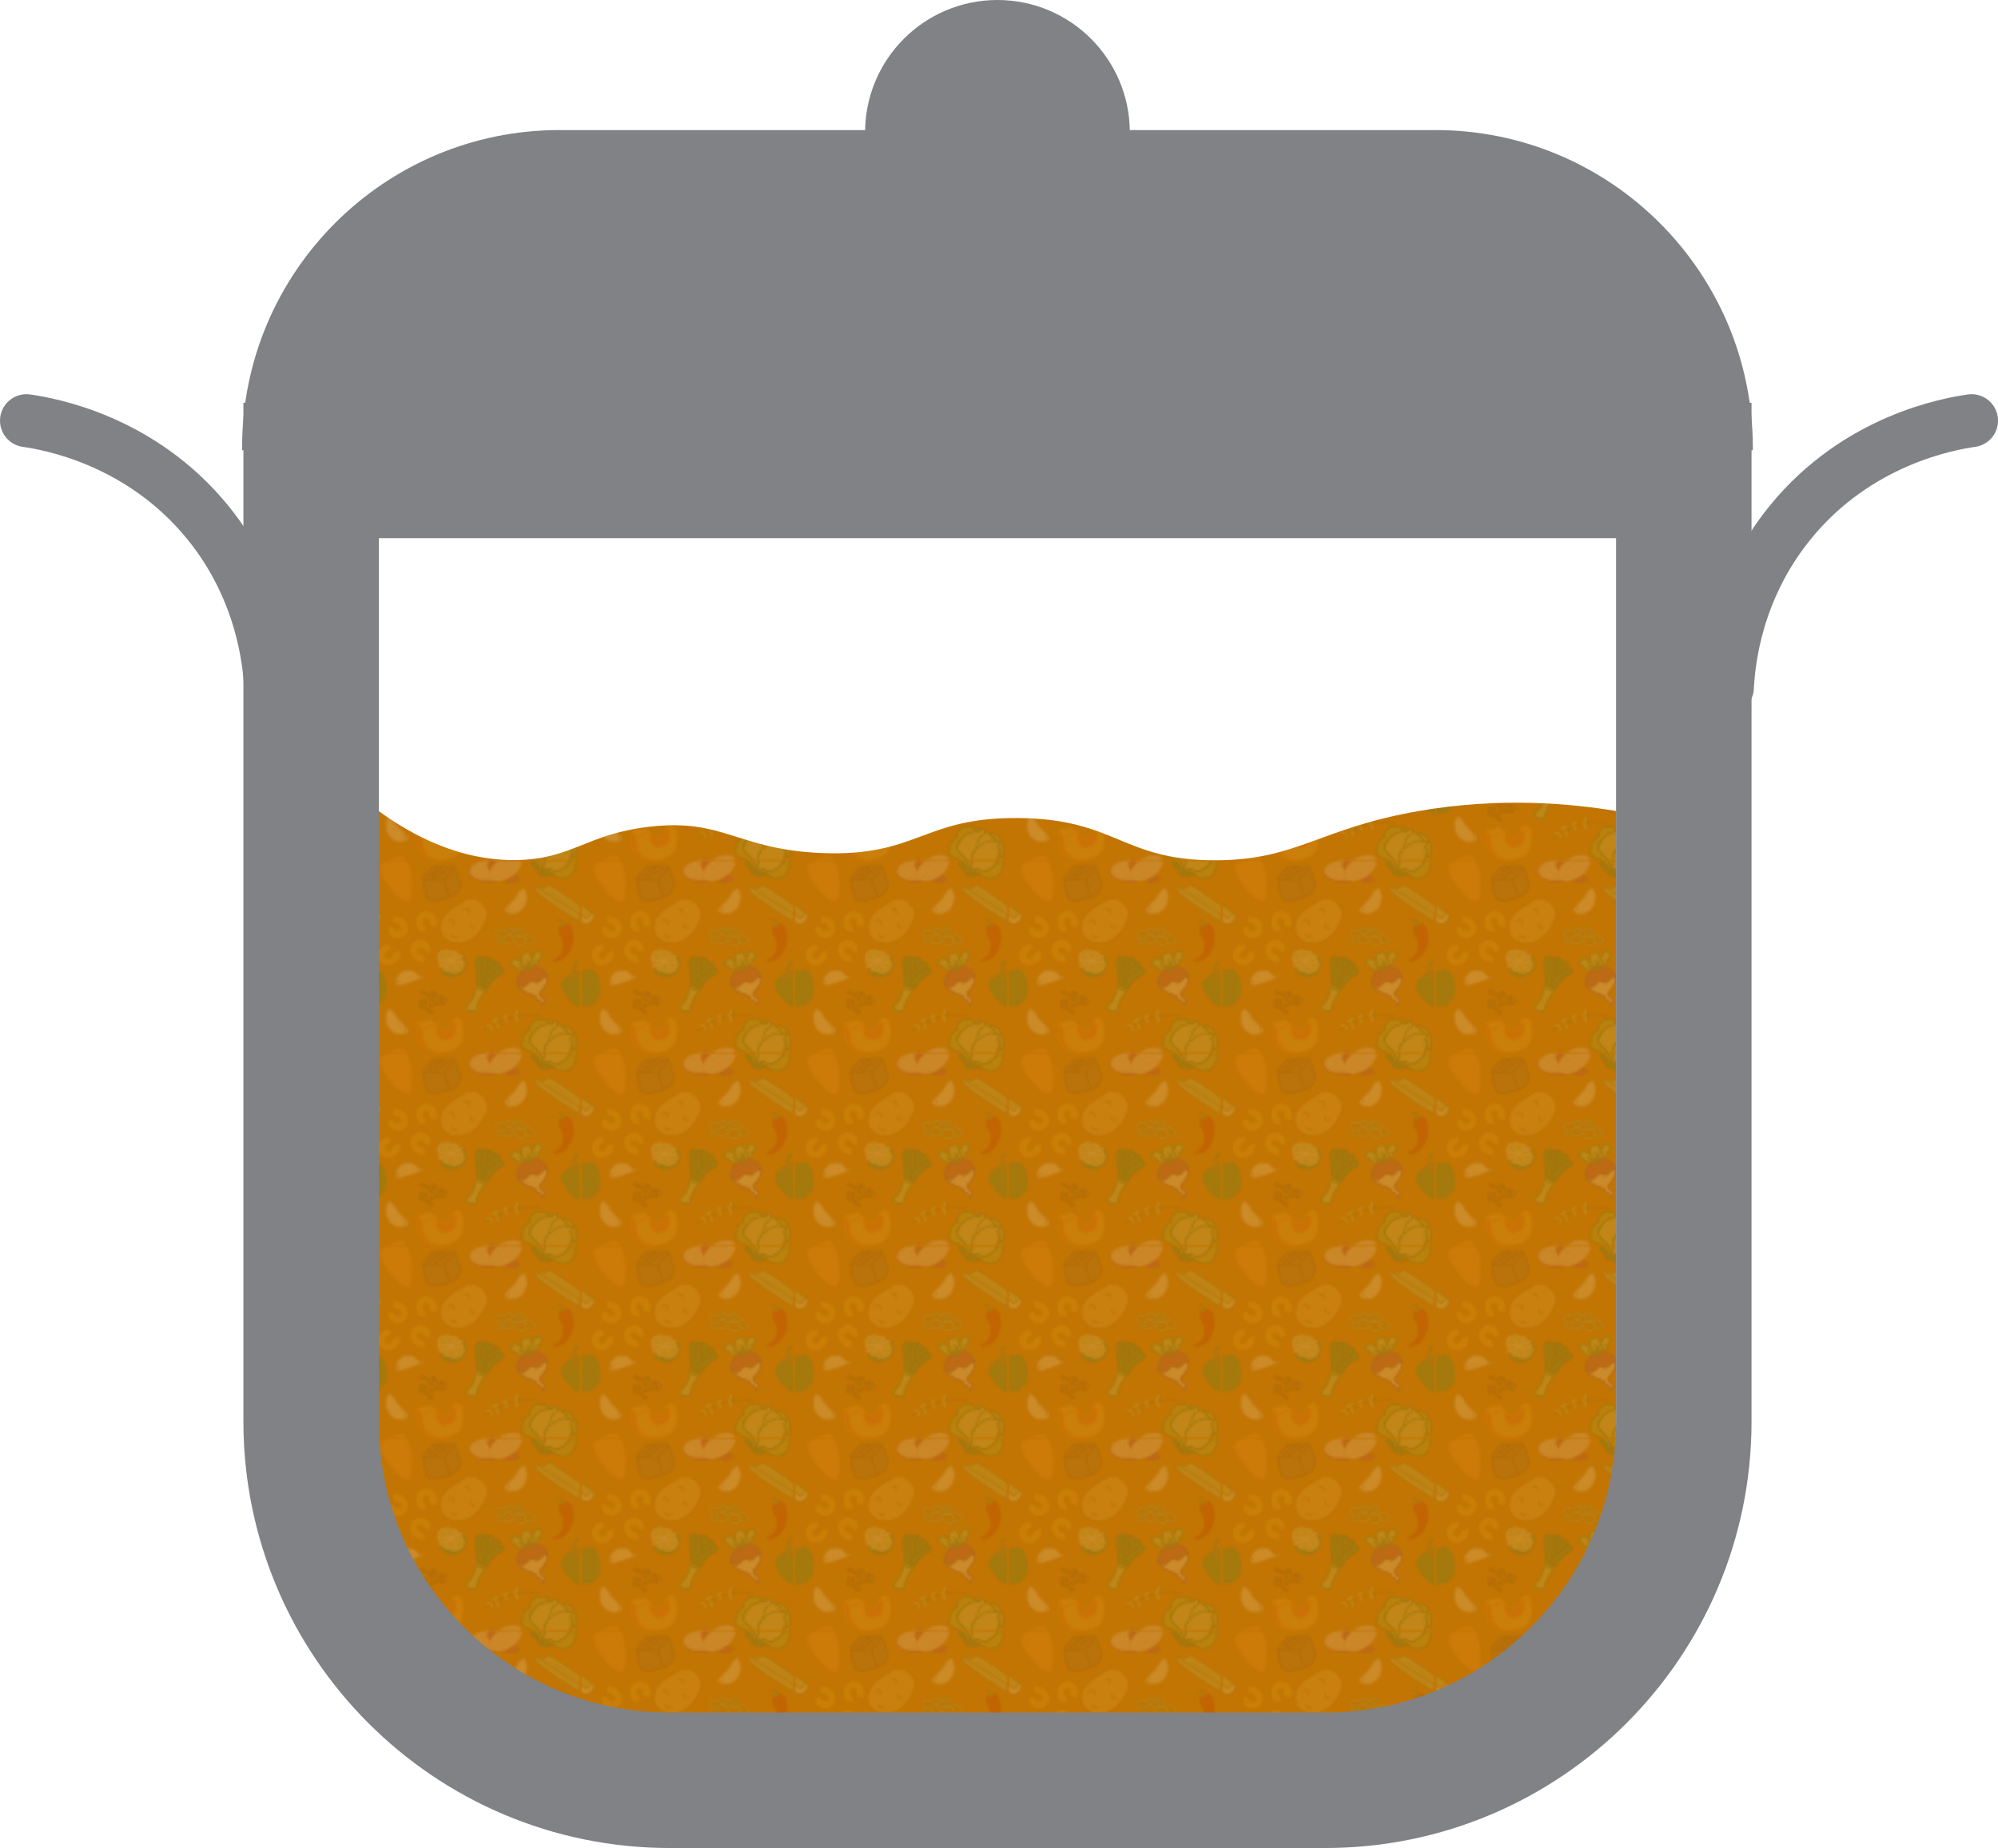 <svg xmlns="http://www.w3.org/2000/svg" xmlns:xlink="http://www.w3.org/1999/xlink" id="Layer_2" data-name="Layer 2" viewBox="0 0 944.29 873.29"><defs><style>      .cls-1, .cls-2 {        stroke: #ff8f00;      }      .cls-1, .cls-2, .cls-3, .cls-4, .cls-5, .cls-6, .cls-7, .cls-8, .cls-9, .cls-10, .cls-11, .cls-12, .cls-13, .cls-14, .cls-15, .cls-16, .cls-17, .cls-18, .cls-19, .cls-20, .cls-21, .cls-22, .cls-23, .cls-24, .cls-25, .cls-26 {        stroke-width: .53px;      }      .cls-1, .cls-2, .cls-27, .cls-28, .cls-29 {        stroke-linejoin: round;      }      .cls-1, .cls-30 {        fill: #fbb03b;      }      .cls-31, .cls-32, .cls-3, .cls-4, .cls-5, .cls-6, .cls-7, .cls-8, .cls-33, .cls-9, .cls-10, .cls-11, .cls-12, .cls-13, .cls-14, .cls-15, .cls-34, .cls-16, .cls-17, .cls-35, .cls-36, .cls-37, .cls-38, .cls-18, .cls-19, .cls-20, .cls-39, .cls-21, .cls-22, .cls-23, .cls-24, .cls-40, .cls-25, .cls-26 {        stroke-miterlimit: 10;      }      .cls-31, .cls-32, .cls-33, .cls-34, .cls-35, .cls-39 {        stroke-width: .7px;      }      .cls-31, .cls-41, .cls-14 {        fill: #fff;      }      .cls-31, .cls-35, .cls-39 {        stroke: #662d91;      }      .cls-42 {        fill: url(#New_Pattern_2);        opacity: .16;      }      .cls-43 {        fill: #52783b;      }      .cls-32, .cls-27, .cls-33, .cls-28, .cls-35, .cls-40 {        stroke-linecap: round;      }      .cls-32, .cls-33, .cls-29, .cls-34, .cls-37 {        stroke: #009245;      }      .cls-32, .cls-16, .cls-36, .cls-38, .cls-18 {        fill: #009245;      }      .cls-2 {        fill: #f15a24;      }      .cls-3, .cls-7, .cls-44, .cls-33, .cls-29, .cls-34, .cls-21, .cls-23 {        fill: #bae089;      }      .cls-3, .cls-36, .cls-18, .cls-24 {        stroke: #006837;      }      .cls-4, .cls-5, .cls-28, .cls-10, .cls-45, .cls-12, .cls-17, .cls-35, .cls-19, .cls-20, .cls-40, .cls-26 {        fill: none;      }      .cls-4, .cls-40 {        stroke: #945c00;      }      .cls-5, .cls-9, .cls-15, .cls-25 {        stroke: #603813;      }      .cls-6 {        fill: #f5a621;      }      .cls-6, .cls-19 {        stroke: #f5ba21;      }      .cls-7, .cls-14 {        stroke: #fff;      }      .cls-27 {        stroke-width: 20.48px;      }      .cls-27, .cls-28 {        stroke: #808285;      }      .cls-27, .cls-46 {        fill: #808285;      }      .cls-47, .cls-11 {        fill: #fffce9;      }      .cls-8 {        fill: #fd9b2a;      }      .cls-8, .cls-20 {        stroke: #fd832a;      }      .cls-28 {        stroke-width: 25px;      }      .cls-9 {        fill: #945c00;      }      .cls-48 {        fill: #c27502;      }      .cls-10 {        stroke: #ecc2da;      }      .cls-11, .cls-12 {        stroke: #c69c6d;      }      .cls-13 {        fill: #effad8;        stroke: #53763c;      }      .cls-15 {        fill: #a67c52;      }      .cls-29, .cls-36, .cls-37 {        stroke-width: .7px;      }      .cls-16, .cls-17, .cls-38, .cls-21, .cls-23 {        stroke: #52783b;      }      .cls-37, .cls-24 {        fill: #8cc63f;      }      .cls-38 {        stroke-width: .35px;      }      .cls-39, .cls-49 {        fill: #a32e72;      }      .cls-22 {        fill: #bf0500;        stroke: #aa2600;      }      .cls-50 {        fill: #f1b656;      }      .cls-23 {        opacity: .36;      }      .cls-40 {        stroke-width: .88px;      }      .cls-25 {        fill: #8c6239;      }      .cls-26 {        stroke: #bae089;      }    </style><pattern id="New_Pattern_2" data-name="New Pattern 2" x="0" y="0" width="100.17" height="90.61" patternTransform="translate(-28.09 -47.8)" patternUnits="userSpaceOnUse" viewBox="0 0 100.17 90.61"><g><rect class="cls-45" y="0" width="100.17" height="90.61"></rect><g><path class="cls-8" d="M7.37,91.34c2.16-.94,4.65-2.35,7.25-2.93,6.63-1.46,7.68,19.52,4.4,20.93-3.32,1.43-17.92-15.27-11.65-18Z"></path><g><g><g><ellipse class="cls-41" cx="56.51" cy="94.63" rx="8.29" ry="4.56" transform="translate(-7.75 5.08) rotate(-4.82)"></ellipse><ellipse class="cls-10" cx="56.51" cy="94.63" rx="8.29" ry="4.56" transform="translate(-7.75 5.08) rotate(-4.82)"></ellipse></g><ellipse class="cls-10" cx="56.44" cy="94.51" rx="7.24" ry="3.61" transform="translate(-8.21 5.42) rotate(-5.12)"></ellipse></g><g><path class="cls-49" d="M58.09,88.93c-.25.28-1.1,1.04-1.34,1.63-.16.4-.5,1.24-.3,2.28.16.79.56,1.34,1.23,2.23.56.75,1.59,2.08,3.45,3.34.72.49,1.85,1.15,3.32,1.66.92.32,2.12.72,3.61.68.6-.02,1.37-.04,2.17-.42,1.12-.53,1.6-1.4,1.78-1.81"></path><g><ellipse class="cls-41" cx="64.9" cy="93.81" rx="8.29" ry="4.56" transform="translate(-39.36 47.52) rotate(-31.38)"></ellipse><ellipse class="cls-10" cx="64.9" cy="93.81" rx="8.29" ry="4.56" transform="translate(-39.36 47.52) rotate(-31.38)"></ellipse></g><g><ellipse class="cls-41" cx="64.9" cy="93.67" rx="7.24" ry="3.61" transform="translate(-39.53 48.05) rotate(-31.69)"></ellipse><ellipse class="cls-10" cx="64.9" cy="93.67" rx="7.24" ry="3.61" transform="translate(-39.53 48.05) rotate(-31.69)"></ellipse></g><g><ellipse class="cls-41" cx="65.04" cy="93.55" rx="5.93" ry="2.57" transform="translate(-39.68 48.65) rotate(-31.98)"></ellipse><ellipse class="cls-10" cx="65.04" cy="93.55" rx="5.93" ry="2.57" transform="translate(-39.68 48.65) rotate(-31.98)"></ellipse></g><ellipse class="cls-10" cx="65.07" cy="93.46" rx="4.21" ry="1.66" transform="translate(-39.73 48.91) rotate(-32.12)"></ellipse></g></g></g><g><path class="cls-38" d="M94.18,54.68c-.12-.43.28-.98.63-1.25.37-.29.6-.21,1.67-.61.1-.04.33-.14.79-.33,1.41-.6,1.54-.69,1.94-.81.39-.12.96-.31,1.58-.28.5.02.94.04,1.06.26.39.71-2.27,3.89-5.31,3.91-.8,0-2.19-.2-2.37-.88Z"></path><path class="cls-38" d="M96.53,55.4c-.19-.11-.47-.26-.83-.38-.4-.13-1.24-.4-2.14-.07-.77.28-1.19.86-1.49,1.26-.19.26-.5.69-.62,1.33-.04.21-.08.55,0,1.16.11.8.35,1.47.66,2.15.55,1.22,1.16,2.1,1.44,2.5.68.95,1.25,1.53,2.21,2.49,1.27,1.29,1.93,1.75,2.38,2.03.87.54,1.38.67,1.76.72.8.1,1.5-.12,1.71-.19.3-.1.84-.31,1.02-.41"></path><path class="cls-38" d="M96.44,55.56c.68-.47,1.07-.04,2.11-.52.73-.34.74-.65,1.66-1.06.46-.21.84-.38,1.33-.37.9,0,1.56.62,1.97,1.01.59.56,1.12,1.32,1.66,2.89.18.52.5,1.53.92,4.72.4,3.1.3,3.69,0,4.26-.08.16-.85,1.56-2.09,1.69-.42.04-.82-.06-1.34-.19-.21-.05-.85-.22-1.43-.55-.48-.27-.82-.59-1.86-1.96-.85-1.12-1.27-1.68-1.76-2.46-.5-.79-.98-1.57-1.43-2.67-.53-1.29-.82-2.02-.66-2.97.06-.35.22-1.29.95-1.8Z"></path><path class="cls-43" d="M96.49,55.23c-.06-.25.11-.57.21-.84.15-.38.27-.8.29-1.22.02-.94-.33-1.86-.26-2.82.06-1.46.65-3.35,2.23-3.74.57-.13,1.19.04.97.68-.25.6-.79,1.05-1.1,1.63-.41.73-.56,1.63-.48,2.46.07.86.73,1.23,1.44,1.45,1.73.52.23,1.63-.67,2.06-.74.37-2.36.9-2.62.35h0Z"></path></g><g><g><path class="cls-8" d="M7.37.72c2.16-.94,4.65-2.35,7.25-2.93,6.63-1.46,7.68,19.52,4.4,20.93C15.69,20.15,1.09,3.46,7.37.72Z"></path><path class="cls-20" d="M6.35,5.73c1.52-.31,2.99-.88,4.33-1.69"></path><path class="cls-20" d="M16.49,5.35c.5-.2,1-.42,1.48-.66.39-.19.77-.4,1.1-.68s.6-.65.7-1.08"></path><path class="cls-20" d="M10.11,12.01c.57.03,1.1-.3,1.57-.64.33-.24.66-.49.98-.76"></path><path class="cls-20" d="M17.72,12.85c.58-.09,1.17-.19,1.71-.42s1.06-.58,1.38-1.08"></path><path class="cls-20" d="M15.35,17.27c1.03,0,2.05-.32,2.91-.89"></path></g><g><g><path class="cls-6" d="M13.73,27.62c-1.04.61-.96,1.12-.96,1.12,0,0,1.14-.05,2.19.7.79.55,1.49,1.75,1.14,2.62-.33.81-1.46,1.09-2.3.92-1.35-.26-2.39-1.61-2.6-1.88,0,0-.03.02-.02.03.12.21.36,1.11.13,1.74-.26.71-1.23.94-1.23.94,0,0,1.9,2.05,3.91,2.06,2.45,0,3.89-2.05,4.04-2.26.2-.29,1.1-1.94.08-4.18-.67-1.46-1.65-2.24-2.2-2.5-1.01-.48-1.93-1.01-2.48-1.02"></path><ellipse class="cls-6" cx="13.04" cy="27.33" rx=".75" ry="1.47" transform="translate(-7.83 5.39) rotate(-18.06)"></ellipse><ellipse class="cls-6" cx="10.66" cy="32.48" rx=".75" ry="1.47" transform="translate(-9.54 4.9) rotate(-18.06)"></ellipse></g><path class="cls-19" d="M11.16,34.06c.18.17,1.55,1.48,3.45,1.24,1.37-.17,2.65-1.09,3.13-2.56.59-1.82-.41-3.42-.54-3.61-.91-1.4-2.29-1.78-2.58-1.85"></path><path class="cls-19" d="M11.63,33.43c.18.15,1.53,1.24,3.19.87.27-.06,1.61-.36,2.17-1.67.58-1.34-.11-2.67-.24-2.9-.73-1.38-2.04-1.8-2.27-1.86"></path></g><g><g><path class="cls-6" d="M13.33,44.3c-.45-1.12-.97-1.11-.97-1.11,0,0-.12,1.13-1.01,2.07-.66.7-1.95,1.22-2.76.74-.75-.45-.86-1.61-.57-2.42.45-1.3,1.95-2.13,2.24-2.29,0,0-.02-.03-.02-.03-.23.09-1.15.2-1.74-.12-.67-.36-.75-1.35-.75-1.35,0,0-2.31,1.57-2.61,3.56-.37,2.42,1.45,4.15,1.64,4.33.26.24,1.76,1.38,4.12.7,1.55-.45,2.46-1.3,2.8-1.81.62-.93,1.28-1.76,1.37-2.3"></path><ellipse class="cls-6" cx="13.72" cy="43.66" rx="1.47" ry=".75" transform="translate(-18.06 10.73) rotate(-26.54)"></ellipse><ellipse class="cls-6" cx="8.98" cy="40.55" rx="1.47" ry=".75" transform="translate(-17.17 8.29) rotate(-26.54)"></ellipse></g><path class="cls-19" d="M7.34,40.81c-.2.15-1.69,1.31-1.73,3.23-.03,1.38.69,2.78,2.07,3.47,1.72.85,3.44.1,3.65,0,1.51-.69,2.09-2,2.21-2.28"></path><path class="cls-19" d="M7.9,41.38c-.18.16-1.45,1.33-1.33,3.03.02.28.12,1.64,1.33,2.4,1.24.77,2.65.28,2.9.19,1.47-.51,2.08-1.76,2.18-1.97"></path></g><g><g><path class="cls-6" d="M25.45,31.22c1.18.22,1.46-.22,1.46-.22,0,0-.89-.71-1.21-1.96-.23-.93.01-2.3.85-2.73.78-.4,1.82.13,2.35.81.86,1.08.76,2.78.74,3.12,0,0,.04,0,.04,0,.05-.24.45-1.08,1.04-1.4.66-.37,1.55.09,1.55.09,0,0-.1-2.79-1.62-4.11-1.85-1.61-4.28-.99-4.53-.92-.34.09-2.11.75-2.79,3.11-.45,1.55-.21,2.78.03,3.33.46,1.02.8,2.02,1.21,2.39"></path><ellipse class="cls-6" cx="25.78" cy="31.89" rx=".75" ry="1.47" transform="translate(-14.84 37.46) rotate(-58.85)"></ellipse><ellipse class="cls-6" cx="30.94" cy="29.55" rx=".75" ry="1.47" transform="translate(-10.35 40.74) rotate(-58.85)"></ellipse></g><path class="cls-19" d="M31.6,28.02c-.02-.25-.21-2.13-1.8-3.19-1.14-.76-2.72-.91-4.04-.11-1.64.99-1.92,2.86-1.95,3.09-.22,1.65.57,2.84.75,3.09"></path><path class="cls-19" d="M30.82,28.19c-.04-.23-.35-1.93-1.85-2.74-.25-.13-1.45-.78-2.73-.16-1.32.64-1.66,2.09-1.72,2.35-.35,1.52.37,2.7.5,2.89"></path></g><g><g><path class="cls-6" d="M24.91,45.55c1.08-.53,1.03-1.05,1.03-1.05,0,0-1.14-.03-2.14-.85-.75-.61-1.37-1.85-.95-2.7.39-.78,1.53-.98,2.36-.76,1.33.35,2.28,1.77,2.46,2.06,0,0,.03-.02.03-.03-.11-.22-.29-1.13-.01-1.75.31-.69,1.29-.85,1.29-.85,0,0-1.75-2.18-3.76-2.32-2.44-.18-4.02,1.77-4.18,1.98-.22.28-1.24,1.86-.37,4.16.57,1.51,1.49,2.35,2.03,2.65.98.55,1.85,1.14,2.4,1.18"></path><ellipse class="cls-6" cx="25.58" cy="45.89" rx=".75" ry="1.47" transform="translate(-15.33 12.93) rotate(-22.01)"></ellipse><ellipse class="cls-6" cx="28.3" cy="40.92" rx=".75" ry="1.47" transform="translate(-13.27 13.59) rotate(-22.01)"></ellipse></g><path class="cls-19" d="M27.91,39.31c-.16-.18-1.44-1.58-3.35-1.47-1.37.08-2.72.91-3.3,2.34-.72,1.78.18,3.44.29,3.64.81,1.45,2.16,1.93,2.45,2.02"></path><path class="cls-19" d="M27.39,39.91c-.17-.16-1.44-1.34-3.12-1.09-.28.04-1.63.24-2.28,1.51-.67,1.3-.07,2.67.04,2.91.63,1.43,1.91,1.93,2.14,2.02"></path></g><g><path class="cls-21" d="M105.78,24.61c-14.46-10.37-20.38-14.32-20.78-13.62-.06.1-.18.6-.6.94-.26.21-.56.26-1.17.36-.46.07-.8.13-1.26.08-.36-.04-.62-.12-1.09-.28-.95-.31-1.19-.53-1.47-.36-.35.21-.41.8-.41.83-.09.9.74,1.72,1.19,2.14,4.82,4.45,15.96,11.24,15.96,11.24.8.49,2.15,1.33,3.83,2.45"></path><path class="cls-13" d="M99.81,24.56c.14-.02.36.01,1.02.79.61.71.57.86.86,1.03.57.32,1.19.04,1.29,0,.36-.17.63-.48,1.16-1.1.33-.39.44-.58.73-.71.1-.04.53-.24.86,0,.45.33.38,1.26.36,1.46-.08.95-.6,1.58-.89,1.93-.72.87-1.54,1.16-1.85,1.26-.44.15-1.33.45-2.31,0-.19-.09-.65-.3-1.06-.83-.42-.53-.56-1.09-.66-1.51-.15-.61-.34-1.38,0-1.92.04-.07.22-.36.5-.39Z"></path><line class="cls-21" x1="99.66" y1="24.61" x2="79.41" y2="11.74"></line><line class="cls-23" x1="84.57" y1="13.6" x2="97.72" y2="22.23"></line><line class="cls-23" x1="86.42" y1="13.6" x2="100.08" y2="22.44"></line><line class="cls-23" x1="81.93" y1="14.39" x2="97.08" y2="24.61"></line></g><g><g><path class="cls-50" d="M53.03,18.65c.41.28,2.57,1.77,3.27,4.54.78,3.08-.75,5.71-2.08,7.98-.77,1.32-2.04,3.43-4.58,5.13-1.03.69-4.55,3.05-8.92,2.18-1.04-.21-3.88-.77-5.56-3.31-1.4-2.11-1.2-4.38-1.13-5.08.45-4.42,4.37-7.21,5.82-8.24.55-.39.28-.15,3.35-2.06,3.17-1.98,3.4-2.21,4.19-2.39,2.72-.63,5.16.92,5.64,1.24Z"></path><path class="cls-4" d="M53.03,18.65c.41.28,2.57,1.77,3.27,4.54.78,3.08-.75,5.71-2.08,7.98-.77,1.32-2.04,3.43-4.58,5.13-1.03.69-4.55,3.05-8.92,2.18-1.04-.21-3.88-.77-5.56-3.31-1.4-2.11-1.2-4.38-1.13-5.08.45-4.42,4.37-7.21,5.82-8.24.55-.39.28-.15,3.35-2.06,3.17-1.98,3.4-2.21,4.19-2.39,2.72-.63,5.16.92,5.64,1.24Z"></path></g><path class="cls-4" d="M45.68,22.67c.42-.29.99-.35,1.45-.14s.8.68.86,1.18c.03.27-.04.59-.28.72"></path><path class="cls-4" d="M48.59,29.32c-.28.49-.17,1.17.26,1.55s1.12.39,1.57.04"></path><path class="cls-4" d="M37.79,28.3c.53-.46,1.28-.66,1.96-.53.16.03.32.08.45.17.25.18.37.49.38.8s-.07.61-.15.9"></path><path class="cls-4" d="M39.87,34.33c-.27.21-.25.65-.05.92s.53.43.84.57c.17.08.34.15.52.16.36.01.67-.24.93-.49"></path></g><g><ellipse class="cls-44" cx="57.19" cy="78.04" rx=".41" ry="1.31" transform="translate(-32.3 114.82) rotate(-76.11)"></ellipse><ellipse class="cls-43" cx="62.31" cy="76.62" rx="1.31" ry=".41" transform="translate(-34.57 57.43) rotate(-39.68)"></ellipse><ellipse class="cls-43" cx="71.49" cy="73.43" rx="1.31" ry=".41" transform="translate(-30.41 62.55) rotate(-39.68)"></ellipse><ellipse class="cls-44" cx="64.54" cy="74.08" rx="1.39" ry=".32" transform="translate(-13.92 14.94) rotate(-11.93)"></ellipse><ellipse class="cls-44" cx="69.74" cy="72.43" rx="1.09" ry=".32" transform="translate(-13.46 15.98) rotate(-11.93)"></ellipse><ellipse class="cls-43" cx="61.87" cy="74.82" rx=".41" ry="1.31" transform="translate(-24.96 31.38) rotate(-23.83)"></ellipse><ellipse class="cls-43" cx="71.52" cy="71.52" rx=".41" ry="1.31" transform="translate(-22.8 35) rotate(-23.83)"></ellipse><path class="cls-40" d="M81.22,72.87c-4.15-.9-7.41-.65-9.44-.33-1.77.28-3.25.73-4.4,1.08-3.24.98-5.62,2.11-6.67,2.64-1.58.79-3.49,1.88-5.54,3.34"></path><ellipse class="cls-44" cx="58.34" cy="78.73" rx=".41" ry="1.31" transform="translate(-8.3 6.89) rotate(-6.31)"></ellipse><ellipse class="cls-44" cx="57.21" cy="77.37" rx="1.31" ry=".41" transform="translate(-8.29 6.88) rotate(-6.42)"></ellipse><ellipse class="cls-44" cx="60.15" cy="74.97" rx="1.92" ry=".56" transform="translate(-30.78 43.83) rotate(-32.36)"></ellipse><ellipse class="cls-44" cx="64.94" cy="73.03" rx="1.32" ry=".56" transform="translate(-31.4 89.44) rotate(-58.02)"></ellipse><ellipse class="cls-44" cx="70.25" cy="71.35" rx="1.72" ry=".56" transform="translate(-22.32 109.5) rotate(-67.85)"></ellipse><ellipse class="cls-44" cx="70.31" cy="74.14" rx=".7" ry="1.72" transform="translate(-21.93 30.18) rotate(-21.04)"></ellipse><ellipse class="cls-44" cx="65.25" cy="75.17" rx=".56" ry="1.32" transform="translate(-15.69 17.23) rotate(-13.44)"></ellipse><ellipse class="cls-44" cx="61.16" cy="77.32" rx=".56" ry="1.92" transform="translate(-19.04 19.99) rotate(-16.1)"></ellipse></g><g><path class="cls-21" d="M71.8,33.1"></path><g><ellipse class="cls-17" cx="62.84" cy="34.22" rx="2.78" ry="2.16"></ellipse><ellipse class="cls-26" cx="62.84" cy="34.22" rx="2.51" ry="1.87"></ellipse><ellipse class="cls-17" cx="62.84" cy="34.22" rx="1.96" ry="1.18"></ellipse></g><g><ellipse class="cls-17" cx="67" cy="32.93" rx="1.94" ry="1.79"></ellipse><ellipse class="cls-26" cx="67" cy="32.93" rx="1.75" ry="1.55"></ellipse><ellipse class="cls-17" cx="67" cy="32.93" rx="1.37" ry=".98"></ellipse></g><g><ellipse class="cls-17" cx="66.46" cy="36.64" rx="2.78" ry="2.16"></ellipse><ellipse class="cls-26" cx="66.46" cy="36.64" rx="2.51" ry="1.87"></ellipse><ellipse class="cls-17" cx="66.46" cy="36.64" rx="1.96" ry="1.18"></ellipse></g><g><ellipse class="cls-17" cx="69.95" cy="34.22" rx="2.66" ry="1.79"></ellipse><ellipse class="cls-26" cx="69.95" cy="34.22" rx="2.39" ry="1.55"></ellipse><ellipse class="cls-17" cx="69.95" cy="34.22" rx="1.88" ry=".98"></ellipse></g><g><path class="cls-17" d="M74.12,34.57c-.46,1.01-1.8,1.18-2.99.36s-1.78-2.3-1.32-3.31,1.8-1.18,2.99-.36,1.78,2.3,1.32,3.31Z"></path><path class="cls-26" d="M73.91,34.43c-.4.88-1.6.99-2.67.26s-1.62-2.04-1.22-2.92,1.6-.99,2.67-.26,1.62,2.04,1.22,2.92Z"></path><path class="cls-17" d="M73.49,34.14c-.25.55-1.14.54-1.98-.04s-1.32-1.49-1.06-2.05,1.14-.54,1.98.04,1.32,1.49,1.06,2.05Z"></path></g><g><path class="cls-17" d="M63.98,36.68c.28.8-.11,1.78-.87,2.18s-1.61.08-1.89-.72.11-1.78.87-2.18,1.61-.08,1.89.72Z"></path><path class="cls-26" d="M63.84,36.75c.24.69-.11,1.55-.8,1.91s-1.44.1-1.69-.6.11-1.55.8-1.91,1.44-.1,1.69.6Z"></path><path class="cls-17" d="M63.57,36.9c.15.44-.16,1.02-.7,1.31s-1.1.16-1.26-.28.16-1.02.7-1.31,1.1-.16,1.26.28Z"></path></g><g><path class="cls-17" d="M78.59,38.27c-.46,1.01-1.8,1.18-2.99.36s-1.78-2.3-1.32-3.31,1.8-1.18,2.99-.36,1.78,2.3,1.32,3.31Z"></path><path class="cls-26" d="M78.38,38.12c-.4.88-1.6.99-2.67.26s-1.62-2.04-1.22-2.92,1.6-.99,2.67-.26,1.62,2.04,1.22,2.92Z"></path><path class="cls-17" d="M77.96,37.84c-.25.55-1.14.54-1.98-.04s-1.32-1.49-1.06-2.05,1.14-.54,1.98.04,1.32,1.49,1.06,2.05Z"></path></g><g><ellipse class="cls-17" cx="72.25" cy="37.45" rx="2.45" ry="2.76" transform="translate(30.69 107.42) rotate(-86.69)"></ellipse><ellipse class="cls-26" cx="72.25" cy="37.45" rx="2.12" ry="2.49" transform="translate(31.33 107.8) rotate(-87.22)"></ellipse><ellipse class="cls-17" cx="72.25" cy="37.45" rx="1.34" ry="1.95" transform="translate(32.39 108.41) rotate(-88.08)"></ellipse></g></g><g><g><ellipse class="cls-15" cx="31.17" cy="63.71" rx="1.73" ry="1.54"></ellipse><path class="cls-9" d="M24.67,61.72c-.04-.25.21-.47.36-.61.11-.1.42-.38.72-.31.19.04.26.2.4.38.19.24.56.42,1.28.78.68.34,1.03.51,1.3.44.24-.06.22-.17.65-.43.44-.27.83-.36,1.12-.43.39-.09.82-.19,1.12,0,.04.03.16.1.16.2,0,.03,0,.13-.29.28-.29.16-.46.16-.84.32-.19.08-.34.15-.33.2.02.09.42.01.9.15.36.1.94.36.93.66-.01.28-.56.48-.82.54-.43.1-.85.01-.9,0-.27-.06-.44-.16-.48-.11-.04.05.15.17.27.43.1.2.1.4.09.8,0,.39,0,.59-.09.63-.23.12-.77-.42-.85-.49-.12-.12-.31-.31-.44-.61-.1-.22-.08-.31-.23-.66-.1-.24-.15-.35-.22-.43-.2-.23-.45-.21-.98-.36-.12-.03-.01,0-.92-.35-.69-.26-.83-.3-1.1-.43-.52-.25-.79-.38-.82-.61Z"></path></g><g><ellipse class="cls-15" cx="35.61" cy="65.52" rx="1.54" ry="1.73" transform="translate(-36.76 47.52) rotate(-47.51)"></ellipse><path class="cls-9" d="M29.48,68.45c-.2-.16-.16-.49-.15-.69.01-.14.05-.56.32-.72.17-.1.33-.03.55,0,.3.05.69-.07,1.47-.29.73-.21,1.1-.32,1.26-.55.14-.21.04-.27.18-.75.15-.49.37-.83.53-1.07.23-.33.47-.69.83-.76.05,0,.18-.03.25.04.02.02.08.1-.02.4-.1.32-.23.43-.4.8-.08.18-.15.34-.11.37.07.05.32-.28.77-.5.33-.17.94-.37,1.13-.14.18.22-.09.73-.24.95-.25.36-.62.58-.66.61-.24.14-.43.18-.43.25,0,.07.23.03.49.13.21.08.34.23.61.52.26.29.39.43.36.53-.09.25-.85.22-.95.21-.17,0-.44-.02-.74-.15-.23-.1-.27-.17-.62-.33-.23-.11-.35-.16-.45-.17-.3-.03-.48.15-.97.39-.11.06-.01,0-.92.36-.69.28-.81.33-1.1.42-.55.17-.84.25-1.01.11Z"></path></g><g><ellipse class="cls-15" cx="25.68" cy="66.76" rx="1.73" ry="1.54" transform="translate(-45.81 64.59) rotate(-67.22)"></ellipse><path class="cls-9" d="M30.03,71.98c.24-.06.35-.37.42-.57.05-.13.19-.53,0-.78-.11-.16-.28-.16-.5-.23-.29-.09-.6-.35-1.22-.88-.58-.5-.87-.75-.91-1.02-.04-.25.08-.27.15-.76.07-.51.01-.91-.04-1.2-.06-.4-.14-.83-.43-1.03-.04-.03-.15-.11-.25-.07-.03.01-.11.06-.15.38-.04.33.03.48.03.9,0,.2,0,.37-.06.38-.09.02-.18-.39-.49-.78-.23-.29-.7-.72-.97-.6-.26.12-.22.7-.18.96.07.43.32.79.35.83.16.22.32.35.29.4-.03.06-.22-.07-.5-.08-.23-.01-.41.07-.77.22-.36.15-.54.23-.55.33-.02.26.68.55.77.59.15.06.4.16.73.17.24,0,.32-.04.7-.04.26,0,.38,0,.48.03.29.1.37.34.72.76.08.1.01,0,.68.72.51.54.6.64.82.84.43.39.65.58.88.52Z"></path></g></g><g><path class="cls-16" d="M44.84,43.82c.72,1.22,1.17,2.23,1.29,2.94.16.88.4,2.26-.2,3.82-.48,1.26-1.26,2.01-1.47,2.2-1.07.98-2.21,1.25-2.96,1.43-.69.16-2.03.47-3.63,0-.35-.1-1.3-.41-2.27-1.2-.65-.52-1.26-1.43-1.53-1.83"></path><ellipse class="cls-7" cx="39.12" cy="47.08" rx="4.6" ry="6.57" transform="translate(-21.5 55.58) rotate(-58.25)"></ellipse><ellipse class="cls-41" cx="39.12" cy="46.89" rx=".45" ry=".59" transform="translate(-21.69 41.4) rotate(-45)"></ellipse><line class="cls-14" x1="35.82" y1="51.96" x2="42.19" y2="42.08"></line><line class="cls-14" x1="36.19" y1="43.51" x2="42.19" y2="50.68"></line><line class="cls-14" x1="33.19" y1="49.77" x2="44.97" y2="44.1"></line><line class="cls-14" x1="44.7" y1="47.84" x2="33.78" y2="46.12"></line></g><g><path class="cls-38" d="M-5.99,54.68c-.12-.43.28-.98.63-1.25.37-.29.6-.21,1.67-.61.1-.04.33-.14.79-.33,1.41-.6,1.54-.69,1.94-.81.39-.12.96-.31,1.58-.28.5.02.94.04,1.06.26.39.71-2.27,3.89-5.31,3.91-.8,0-2.19-.2-2.37-.88Z"></path><path class="cls-38" d="M.37,53.83c.13-.22.33-.7.6-1.06.59-.77.97-1.27,1.59-1.56,1.05-.5,2.32-.17,3.12.36.45.3.69.62,1.07,1.16,1.04,1.45,1.4,2.9,1.62,3.86.28,1.2.34,2.14.37,2.68.1,1.76-.11,2.94-.29,3.91-.21,1.1-.39,1.49-.67,1.8-.2.21-.41.36-1.01.93-.25.24-.76.5-.9.64"></path><path class="cls-38" d="M-3.64,55.4c-.19-.11-.47-.26-.83-.38-.4-.13-1.24-.4-2.14-.07-.77.28-1.19.86-1.49,1.26-.19.26-.5.69-.62,1.33-.04.21-.08.55,0,1.16.11.8.35,1.47.66,2.15.55,1.22,1.16,2.1,1.44,2.5.68.95,1.25,1.53,2.21,2.49,1.27,1.29,1.93,1.75,2.38,2.03.87.54,1.38.67,1.76.72.8.1,1.5-.12,1.71-.19.3-.1.84-.31,1.02-.41"></path><path class="cls-38" d="M-3.74,55.56c.68-.47,1.07-.04,2.11-.52.73-.34.74-.65,1.66-1.06.46-.21.84-.38,1.33-.37.9,0,1.56.62,1.97,1.01.59.56,1.12,1.32,1.66,2.89.18.52.5,1.53.92,4.72.4,3.1.3,3.69,0,4.26-.08.16-.85,1.56-2.09,1.69-.42.04-.82-.06-1.34-.19-.21-.05-.85-.22-1.43-.55-.48-.27-.82-.59-1.86-1.96-.85-1.12-1.27-1.68-1.76-2.46-.5-.79-.98-1.57-1.43-2.67-.53-1.29-.82-2.02-.66-2.97.06-.35.22-1.29.95-1.8Z"></path><path class="cls-43" d="M-3.68,55.23c-.06-.25.11-.57.21-.84.15-.38.27-.8.29-1.22.02-.94-.33-1.86-.26-2.82.06-1.46.65-3.35,2.23-3.74.57-.13,1.19.04.97.68-.25.6-.79,1.05-1.1,1.63-.41.73-.56,1.63-.48,2.46.07.86.73,1.23,1.44,1.45,1.73.52.23,1.63-.67,2.06-.74.37-2.36.9-2.62.35h0Z"></path></g><g><g><path class="cls-49" d="M48.23,2.7c-.09.36-.52,1.42-.47,2.05.03.43.11,1.34.75,2.18.49.64,1.09.95,2.09,1.44.84.42,2.35,1.15,4.58,1.44.86.11,2.17.2,3.71,0,.97-.13,2.22-.3,3.53-1,.53-.28,1.2-.65,1.75-1.35.77-.97.8-1.97.78-2.41"></path><g><ellipse class="cls-41" cx="56.51" cy="4.01" rx="8.29" ry="4.56" transform="translate(-.14 4.76) rotate(-4.82)"></ellipse><ellipse class="cls-10" cx="56.51" cy="4.01" rx="8.29" ry="4.56" transform="translate(-.14 4.76) rotate(-4.82)"></ellipse></g><g><ellipse class="cls-41" cx="56.44" cy="3.89" rx="7.24" ry="3.61" transform="translate(-.12 5.05) rotate(-5.12)"></ellipse><ellipse class="cls-10" cx="56.44" cy="3.89" rx="7.24" ry="3.61" transform="translate(-.12 5.05) rotate(-5.12)"></ellipse></g><g><ellipse class="cls-41" cx="56.51" cy="3.72" rx="5.93" ry="2.57" transform="translate(-.1 5.35) rotate(-5.42)"></ellipse><ellipse class="cls-10" cx="56.51" cy="3.72" rx="5.93" ry="2.57" transform="translate(-.1 5.35) rotate(-5.42)"></ellipse></g><g><ellipse class="cls-41" cx="56.5" cy="3.62" rx="4.21" ry="1.66" transform="translate(-.09 5.49) rotate(-5.56)"></ellipse><ellipse class="cls-10" cx="56.5" cy="3.62" rx="4.21" ry="1.66" transform="translate(-.09 5.49) rotate(-5.56)"></ellipse></g><g><ellipse class="cls-41" cx="56.48" cy="3.62" rx="2.61" ry=".9" transform="translate(-.1 4.89) rotate(-4.95)"></ellipse><ellipse class="cls-10" cx="56.48" cy="3.62" rx="2.61" ry=".9" transform="translate(-.1 4.89) rotate(-4.95)"></ellipse></g></g><g><path class="cls-49" d="M58.09-1.68c-.25.28-1.1,1.04-1.34,1.63-.16.4-.5,1.24-.3,2.28.16.79.56,1.34,1.23,2.23.56.75,1.59,2.08,3.45,3.34.72.49,1.85,1.15,3.32,1.66.92.32,2.12.72,3.61.68.6-.02,1.37-.04,2.17-.42,1.12-.53,1.6-1.4,1.78-1.81"></path><g><ellipse class="cls-41" cx="64.9" cy="3.2" rx="8.29" ry="4.56" transform="translate(7.83 34.27) rotate(-31.38)"></ellipse><ellipse class="cls-10" cx="64.9" cy="3.2" rx="8.29" ry="4.56" transform="translate(7.83 34.27) rotate(-31.38)"></ellipse></g><g><ellipse class="cls-41" cx="64.9" cy="3.06" rx="7.24" ry="3.61" transform="translate(8.07 34.54) rotate(-31.69)"></ellipse><ellipse class="cls-10" cx="64.9" cy="3.06" rx="7.24" ry="3.61" transform="translate(8.07 34.54) rotate(-31.69)"></ellipse></g><g><ellipse class="cls-41" cx="65.04" cy="2.94" rx="5.93" ry="2.57" transform="translate(8.31 34.89) rotate(-31.98)"></ellipse><ellipse class="cls-10" cx="65.04" cy="2.94" rx="5.93" ry="2.57" transform="translate(8.31 34.89) rotate(-31.98)"></ellipse></g><g><ellipse class="cls-41" cx="65.07" cy="2.84" rx="4.21" ry="1.66" transform="translate(8.45 35.04) rotate(-32.12)"></ellipse><ellipse class="cls-10" cx="65.07" cy="2.84" rx="4.21" ry="1.66" transform="translate(8.45 35.04) rotate(-32.12)"></ellipse></g><g><ellipse class="cls-41" cx="65.06" cy="2.84" rx="2.61" ry=".9" transform="translate(8.11 34.42) rotate(-31.51)"></ellipse><ellipse class="cls-10" cx="65.06" cy="2.84" rx="2.61" ry=".9" transform="translate(8.11 34.42) rotate(-31.51)"></ellipse></g></g></g><g><path class="cls-22" d="M87.73,46.3c.07-.2.48-.18.89-.26.68-.15,1.11-.55,1.72-1.13.99-.94,1.41-1.99,1.6-2.49.55-1.43.5-2.65.47-3.28-.03-.55-.09-1.78-.73-3.15-.54-1.16-.93-1.23-1.28-2.39-.14-.47-.36-1.41-.02-2.35.04-.1.31-.85.67-.85.15,0,.17.13.4.18.32.08.63-.08.86-.2.08-.04.15-.09.63-.46.51-.41.49-.4.52-.42.55-.27,1.46.31,1.98.86.56.59.76,1.23.89,1.67.43,1.49.84,2.91.66,4.94-.17,1.92-.77,3.29-1.24,4.33-.58,1.29-1.17,2.61-2.55,3.8-.93.81-1.76,1.15-2.61,1.51-1.57.66-2.12.47-2.39.32-.26-.15-.54-.44-.48-.63Z"></path><path class="cls-16" d="M91.27,30.38c-.04-.15.4-.24.5-.63.05-.18-.03-.23-.24-.93-.15-.52-.15-.63-.29-.73-.1-.08-.27-.11-.61-.17-.2-.04-.31-.06-.4-.03-.26.06-.32.29-.46.27-.15-.02-.3-.28-.23-.45.11-.26.75-.21.98-.19.41.03.76.06,1.06.31.3.25.23.47.74,1.15.11.15.21.26.36.35.31.18.53.09.58.2.09.19-.41.74-1.06.92-.41.11-.88.08-.93-.06Z"></path></g><g><path class="cls-34" d="M73.54,50.77c-.48-.12-.82-.06-1.03,0-.52.17-.74.53-1.17.46-.05,0-.29-.05-.41-.23-.15-.22.01-.4-.1-.58-.17-.25-.6.02-1.05-.26-.33-.2-.49-.58-.51-.65-.12-.32-.04-.48-.18-.59-.19-.14-.4.1-.81.04-.35-.05-.69-.3-.83-.64-.03-.06-.19-.45-.01-.71.2-.29.61-.12.75-.36.19-.31-.4-.81-.24-1.06.15-.23.68.14,1.31-.13.41-.17.48-.45.78-.43.34.03.59.4.63.45.2.29.09.43.25.57.31.28.86-.16,1.14.09.26.23-.05.76.23.97.2.16.42-.07.74.06.08.03.3.14.62.93.12.31.28.75.38,1.32"></path><g><path class="cls-31" d="M84.75,54.48c.36.59-.11,2.25-.49,3.15-.25.59-.96,2-2.32,3.4-.47.48-.83.77-.88,1.3-.07.81.7,1.51.79,1.6.62.55.97.32,1.38.79.57.64.51,1.76.08,2.46-.23.38-.62.75-.81.66-.25-.12.17-.94-.28-1.52-.16-.2-.38-.31-.79-.52-.4-.2-.6-.22-.81-.31-.84-.36-.77-1.24-1.53-1.94-.32-.29-.53-.31-1.57-.67-1.54-.53-2.77-.95-3.87-1.65-.74-.46-1.28-1.03-2.01-1.74-.34-.33-.75-1.02-.77-1.1-.25-1.64,12.51-6.17,13.88-3.9Z"></path><path class="cls-39" d="M71.21,58.74c-.91-.59-.78-2.84-.13-4.44.81-1.99,2.42-3,3.15-3.44.78-.48,2.87-1.74,5.51-1.2.15.03,2.68.59,4.18,2.8.69,1.01,1.03,2.19.74,2.42-.25.19-.82-.39-1.57-.15-.1.03-.24.09-.64.43-.97.82-.95,1.13-1.57,1.53-.26.17-.85.56-1.53.46-.48-.07-.51-.31-1.07-.46-.79-.21-1.5.06-1.65.12-.45.18-.48.36-1.47,1.27-1.15,1.07-1.46,1.15-1.64,1.17-.45.07-.89-.05-1.36-.17-.24-.06-.69-.19-.94-.35Z"></path><path class="cls-34" d="M77.53,49.39c.31-.12,1.44-.67,1.92-.95.72-.42,1.49-.86,1.44-1.32-.04-.38-.6-.57-.53-.75.07-.18.64.07.92-.22.27-.28-.08-.71.21-1.13.23-.33.56-.22.74-.55.14-.27.07-.64-.09-.87-.2-.3-.43-.2-.66-.49-.28-.36-.12-.69-.34-.81-.19-.1-.36.1-.88.25-.67.19-.82-.03-1.07.16-.44.34-.09,1.11-.55,1.42-.29.19-.62.03-.72.22-.12.23.31.55.2.78-.13.27-.82,0-1.03.3-.23.32.38.93.14,1.28-.17.26-.59.08-.86.3-.25.2.11.96.64,2.44"></path><line class="cls-32" x1="76.43" y1="51.37" x2="79.18" y2="46.07"></line><path class="cls-32" d="M82.42,49.77"></path><path class="cls-34" d="M75.26,49.71c-.13-.2-.33-.45-.66-.59-.48-.19-.74.06-1.23-.11-.51-.18-.94-.71-.84-1.02.1-.31.69-.29.7-.51.01-.2-.49-.22-.67-.58-.22-.44.35-.79.27-1.53-.06-.58-.44-.69-.36-1.16.09-.47.55-.74.58-.75.18-.1.45-.14.99-.2.38-.05.35-.02.48-.05.59-.15.67-.53.99-.5.18.02.36.22.7.62.13.15.1.13.26.33.44.54.62.6.65.84.03.23-.13.23-.13.51,0,.4.32.5.48,1.05.08.27.13.43.06.6-.19.48-1.03.34-1.2.8-.08.2.08.22.07.69-.01.43-.16.78-.23.96-.07.17-.15.31-.2.4"></path><line class="cls-33" x1="76.14" y1="51.39" x2="74.97" y2="46.25"></line><line class="cls-33" x1="71.2" y1="48.73" x2="76.25" y2="51.46"></line><path class="cls-35" d="M74.66,51.62c.07.06.66.58,1.47.44.63-.12,1.14-.59,1.34-1.21"></path></g></g><g><path class="cls-36" d="M56.38,49.06c.07-.45.13-.73.26-1.31.28-1.27.43-1.9.73-2.07.59-.32,1.7.15,2.11.94.25.47.1,1.1-.2,2.33-.39,1.58-.6,2.38-1.27,2.87-.35.26-1.1.64-1.52.36-.52-.34-.34-1.51-.1-3.13Z"></path><g><path class="cls-37" d="M55.93,59.86c-.11-.29-.47-.23-1.5-.65-.59-.24-1.06-.43-1.57-.82-.62-.48-.75-.84-.98-.79-.32.08-.51.87-.38,1.52.3,1.42,2.3,2.62,3.52,2.08.58-.26,1.05-.94.9-1.34Z"></path><path class="cls-29" d="M46.65,69.1c.26,1.29,3.11,2.16,4.23,1.24.4-.33.31-.66.63-1.87.11-.41.71-2.65,2.02-4.65.82-1.26,1.62-1.95,1.35-2.58-.03-.07-.07-.13-.07-.13-.18-.28-.45-.4-.6-.46-.74-.3-1.29-.16-1.84-.51-.51-.34-.49-.74-.74-.74-.44,0-.64,1.28-1.31,3.05-.77,2.03-1.15,3.05-1.93,3.79-.53.5-1.32,1.04-1.66,2.12-.08.27-.15.49-.1.75Z"></path><path class="cls-36" d="M60.82,47.45c-.78.01-.85.98-2.37,2.28-1.1.94-2.45,1.8-2.81,2.5-.61,1.18-.11,2.91.51,3.04.37.08,1.42-1.42,2.61-2.59.56-.55,1.01-.91,2.8-2.59.49-.46.74-.7.76-1.07.04-.71-.77-1.58-1.51-1.57Z"></path><path class="cls-36" d="M54.66,45.48c.71-.55,2.06-.44,2.5.2.53.76-.66,1.65-.96,3.79-.3,2.17-.11,2.65.37,5.22.1.55-.35,2.44-1.22,2.61-.5.1-.98-.41-1.09-.52-.53-.55-.7-1.32-.54-4.39.07-1.3.09-1.1.25-3.15.2-2.76.17-3.35.69-3.75Z"></path><path class="cls-36" d="M56.05,59.82c.69-.22.75-.83,1.47-1.92,1.12-1.7,3.08-3.43,4.95-4.45.73-.4,1.57-.77,1.69-1.49.1-.61-.38-1.2-.47-1.3-.12-.14-.55-.65-1.14-.67-.58-.02-.83.45-1.85,1.27-.71.57-.65.39-1.86,1.26-.81.58-1.39,1-2.08,1.63-.55.51-.5.55-2.04,2.32-1.19,1.38-1.39,1.55-1.36,1.91.09.91,1.63,1.78,2.68,1.45Z"></path><path class="cls-36" d="M54.71,58.6c.26-.23.16-.58-.16-2.52,0,0-.24-1.45-.59-3.87-.23-1.62-.35-2.43-.34-2.83.09-2.37,1.23-3.64.64-4.2-.34-.33-1.07-.22-1.46-.16-.65.1-1.4.45-1.4.45h0s-.32,1.48-.43,2.22c-.17,1.09-.03,2.16.24,4.32.27,2.21.41,2.12.43,3.23.01,1.15-.13,1.53.15,2.08.59,1.17,2.36,1.79,2.93,1.29Z"></path></g></g><g><g><path class="cls-47" d="M14.19,58.28c.23.03.53.06.88.05.15,0,.46,0,.86-.06.75-.1,1.29-.29,2.34-.61,1.12-.35.9-.25,1.48-.44.58-.19.68-.25,2.24-.84.98-.37.96-.35,1.12-.43.61-.28.87-.5,1.49-.7.25-.08.39-.13.6-.17.18-.04.41-.08.73-.16.32-.08.39-.12.39-.16,0-.02-.01-.09-.3-.18-.65-.22-.99-.04-1.43-.19-.08-.03-.21-.08-.68-.53-.68-.65-1.13-1.21-1.16-1.24-.75-.94-2.57-1.48-4.17-1.36-1.99.15-3.25,1.31-3.61,1.66-.86.82-1.26,1.69-1.37,1.96-.29.67-.39,1.27-.44,1.69v.64"></path><path class="cls-12" d="M14.19,58.28c.23.03.53.06.88.05.15,0,.46,0,.86-.06.75-.1,1.29-.29,2.34-.61,1.12-.35.9-.25,1.48-.44.58-.19.68-.25,2.24-.84.98-.37.96-.35,1.12-.43.61-.28.87-.5,1.49-.7.25-.08.39-.13.6-.17.18-.04.41-.08.73-.16.32-.08.39-.12.39-.16,0-.02-.01-.09-.3-.18-.65-.22-.99-.04-1.43-.19-.08-.03-.21-.08-.68-.53-.68-.65-1.13-1.21-1.16-1.24-.75-.94-2.57-1.48-4.17-1.36-1.99.15-3.25,1.31-3.61,1.66-.86.82-1.26,1.69-1.37,1.96-.29.67-.39,1.27-.44,1.69v.64"></path></g><path class="cls-11" d="M15.01,57.38c0,.51-.41.92-.92.92s-.92-.41-.92-.92c0-.31.18-.54.24-.62.26-.34.6-.31.68-.3.39.03.92.41.92.92Z"></path></g><g><path class="cls-11" d="M65.03,23.8c.4.27,1.06.64,1.93.83,1.6.35,2.9-.11,3.49-.33,1.82-.67,2.8-1.92,3.15-2.39,1.14-1.49,1.37-2.99,1.5-3.89.1-.72.21-2.08-.27-3.62-.22-.69-.52-1.66-1.19-1.79-.44-.09-.85.23-1.46.7-.35.27-.82.7-1.35,1.49-.51.76-.51,1-.9,1.68-.4.7-1.07,1.38-2.4,2.72-.54.54-1.05.9-1.72,1.69-.27.31-.47.58-.6.76"></path><path class="cls-11" d="M64.72,22.34c-.25.64-.12,1.29.31,1.46.13.05.24.04.32.03.46-.06.79-.51.91-.88.18-.51.11-1.29-.31-1.46-.42-.17-.98.21-1.23.84Z"></path></g><g><path class="cls-11" d="M18.58,80.84c-.4.27-1.06.64-1.93.83-1.6.35-2.9-.11-3.49-.33-1.82-.67-2.8-1.92-3.15-2.39-1.14-1.49-1.37-2.99-1.5-3.89-.1-.72-.21-2.08.27-3.62.22-.69.52-1.66,1.19-1.79.44-.09.85.23,1.46.7.35.27.82.7,1.35,1.49.51.76.51,1,.9,1.68.4.7,1.07,1.38,2.4,2.72.54.54,1.05.9,1.72,1.69.27.31.47.58.6.76"></path><path class="cls-11" d="M18.89,79.38c.25.64.12,1.29-.31,1.46-.13.05-.24.04-.32.03-.46-.06-.79-.51-.91-.88-.18-.51-.11-1.29.31-1.46.42-.17.98.21,1.23.84Z"></path></g><g><path class="cls-18" d="M77.08,90.4c-.13.17,0,.46.28,1.06.24.53.59,1.31,1.36,2.02.43.4.65.6,1.01.82.26.15.41.21.47.38.13.35-.33.61-.3,1.01.02.2.16.41,1.13.92.76.4,1.36.7,2.3.92.82.19,1.42.31,1.71,0,.27-.29.09-.75.35-.89.21-.1.42.13.86.28.67.23,1.51.14,1.59-.1.08-.25-.59-.78-1.27-1.03-.55-.21-.67-.37-1.89-.6-.42-.08-.73-.22-1.35-.11-.66.12-.73.15-.87.18-.32.08-.46.21-.67.15-.05-.02-.25-.09-.43-.5-.25-.58-.05-.86-.16-1.41-.07-.35-.34-.7-.89-1.4-.47-.61-.71-.91-.98-1.12-.8-.62-2-.92-2.26-.56Z"></path><path class="cls-24" d="M81.37,95.79c.42.26.94-.44,1.88-.7,1.48-.41,3,.54,4.12,1.23,1.58.99,1.62,1.62,2.95,2.04,1.01.32,1.88.24,2.34.19.6-.06,2.11-.21,3.19-1.27.34-.33.24-.37,1.01-1.25.38-.43.58-.63.63-.98.06-.39-.13-.55,0-.86.15-.35.44-.28.65-.64.22-.38.15-.89,0-1.22-.16-.35-.35-.35-.37-.6-.04-.34.31-.46.51-.91.31-.69-.03-1.46-.14-1.7-.15-.33-.4-.89-.84-.94-.43-.05-.79.4-.95.6-.57.71-.32,1.2-.81,2.04-.17.29-.47.57-1.07,1.13-.55.52-1,.85-1.76,1.43-.6.45-.41.28-1.36.98-.6.44-.75.57-1.07.72-.4.19-.91.43-1.44.3-.47-.11-.51-.41-.98-.75-.65-.47-1.38-.46-2.83-.44-.86.01-1.31.02-1.91.22-.63.22-1.03.53-1.15.4-.15-.15.37-.65.48-1.42.1-.69-.17-1.24-.48-1.86-.45-.9-1-1.47-1.99-2.46-.84-.84-.89-.76-1.39-1.35-.68-.79-1.12-1.53-1.37-2.02-.48-.91-.71-1.37-.75-1.89-.08-1.24.88-2.19,2.27-3.55,1.56-1.54,2.34-2.31,3.62-2.67,2.98-.84,4.34-.91,4.34-.91.17,0,.57-.03.69-.27.19-.38-.33-1.26-1.01-1.42-.73-.18-1.09.61-1.77.44-.75-.19-.75-1.26-1.46-1.36-.38-.05-.47.25-1.15.43-.68.18-.9-.04-1.6,0-1.15.06-1.99.72-2.27.93-.36.28-.96.75-1.26,1.55-.43,1.15.02,2.29-.25,2.37-.19.06-.47-.49-.63-.41-.17.07.11.63-.15.95-.26.32-.76.03-1.09.36-.3.3,0,.65-.32,1.04-.29.37-.66.21-1.1.68-.13.14-.29.31-.31.56-.05.42.33.57.29.93-.05.41-.57.46-.58.8-.01.39.62.56.58.87-.04.27-.53.25-.75.56-.34.49.24,1.5.64,2.02,1.1,1.43,2.94,1.91,3.3,2.01.35.09.6.13,1.05.3.24.09.76.31,1.71,1,1.02.74,1.53,1.11,1.69,1.52.16.42.01.49.14,1.86.11,1.18.24,1.32.33,1.37Z"></path><path class="cls-24" d="M96.05,88.68c-.13-.11.07-.39.18-1.09.04-.24.12-.81,0-1.45-.13-.68-.34-.67-.38-1.3-.04-.45.07-.5,0-.98-.06-.39-.16-.61-.03-.77.13-.15.31-.04.47-.18.31-.26.18-1.18-.26-1.39-.15-.07-.32-.05-.62,0-.42.06-.52.19-.68.12-.19-.08-.13-.3-.33-.65-.11-.19-.14-.16-.71-.74-.23-.23-.42-.43-.62-.71-.1-.14-.21-.31-.27-.53-.01-.06-.05-.2-.03-.37.01-.15.04-.16.03-.22-.06-.26-.8-.2-.83-.35-.02-.13.44-.42,1.01-.45.46-.02.63.15,1.51.45.96.32.99.19,1.33.41.51.34.74.84,1.01,1.42.42.91.24,1.14.65,1.69.42.56.69.44.89.89.26.6-.19.89,0,1.77.13.62.4.65.35,1.09-.05.56-.49.65-.5,1.18-.01.53.41.71.3,1.03-.1.27-.42.23-1.18.56-.82.35-1.12.68-1.27.56Z"></path><path class="cls-3" d="M89.33,76.72c.08.05.3.26.65.3.27.02.38-.08.62,0,.04.01.29.09.44.33.13.2.06.3.21.56.09.16.17.3.3.33.25.05.39-.42.65-.38.29.04.49.66.53.76.01.04.02.05.03.1.04.12.13.33.33.56.38.47.94.74,1.27,1.3.21.36.25.7.27.92,0,0,.08.79-.38,1.69-.72,1.39-5.03,5.07-8.69,3.22-.31-.16-1.88-.95-2.34-2.57-1.06-3.81,5.34-7.58,6.12-7.1Z"></path><path class="cls-3" d="M81.84,95c.13.09.66-.34.98-.82.26-.39.33-.75.35-.86.07-.38-.02-.47,0-.83.05-.85.58-1,.5-1.57-.08-.54-.58-.57-.56-1.01.02-.49.67-.54.86-1.27.11-.42,0-.84,0-.86-.11-.44-.33-.55-.27-.74.11-.31.79-.1,1.09-.52.21-.29-.04-.51.18-.9.24-.45.68-.38.8-.77.09-.28-.14-.35-.12-.8.02-.42.22-.47.3-.98.07-.47-.09-.48,0-.8.16-.57.7-.59.77-1.06.06-.38-.28-.48-.21-.8.12-.52,1.08-.45,1.3-1.06.12-.35-.14-.49,0-.77.26-.52,1.27-.19,1.6-.74.19-.31.06-.76.03-.89-.1-.36-.27-.41-.33-.77-.06-.4.12-.54,0-.71-.17-.24-.76-.26-1.15,0-.43.29-.32.71-.68,1.06-.48.46-1.29.33-1.61.3-1.86-.21-3.98.92-4.75,1.33,0,0-2.91,1.56-4.05,5.03-.22.68-.22,1.18-.21,1.39.01.26.08,1.07.62,1.84.31.45.45.4,1.24,1.11.75.67.59.68,1.74,1.83.57.57.88.84,1.3,1.42.39.54.51.84.56.98.06.15.26.75.18,1.54-.11,1.03-.61,1.57-.47,1.67Z"></path><path class="cls-3" d="M81.94,94.61c-.03-.09.85-.24,1.06-.86.1-.27-.05-.33,0-.92.03-.4.12-.72.24-1.09.18-.61.23-.54.27-.77.12-.83-.64-1.14-.5-1.74.14-.61,1.01-.65,1.03-1.21.02-.39-.4-.53-.33-.86.09-.38.69-.3,1.06-.78.37-.48-.02-.82.29-1.35.42-.73,1.36-.35,1.93-1.18.27-.39.24-.72.59-.89.31-.14.53.02.83-.18.28-.18.18-.38.44-.59.35-.29.64-.02,1.15-.27.46-.22.43-.53.8-.59.4-.07.53.28.89.21.48-.09.52-.78.89-.8.4-.02.59.75,1.03.71.25-.02.34-.28.56-.24.2.04.19.29.38.38.35.17.71-.42,1.15-.33.45.09.8.85.62,1.33-.09.24-.26.27-.41.47-.39.51-.05,1.28.12,1.98.34,1.38.07,2.58-.15,3.55-.08.35-.3,1.21-.83,2.19-.39.72-1.19,1.95-2.63,2.96-.95.66-1.75.93-2.57,1.21-1.15.39-1.54.33-1.8.23-.62-.23-.61-.68-1.24-1-.3-.15-.66-.23-2.19,0-1.44.22-2.66.52-2.69.41Z"></path></g><path class="cls-30" d="M71.36,38.39"></path><g><path class="cls-2" d="M23.74,76.11l2.12,3.7s-.22,2.23,0,3.66c.37,2.44,2.25,4.03,2.62,4.36,3.45,2.95,8.75,1.57,8.77,1.87.01.25-3.74,1.36-7.69,0-.89-.31-2.56-.91-4.02-2.51-.21-.24-1.25-1.4-1.92-3.44-1.16-3.57.12-7.63.12-7.63Z"></path><polygon class="cls-1" points="23.83 76.11 29.41 74.89 32.14 76.6 25.7 79.33 23.83 76.11"></polygon><path class="cls-1" d="M32.12,76.71s-.4,1.89.28,4.2c.18.63.6,2.05,1.88,2.85,1.64,1.02,3.76.44,5.02-.35.36-.23,1.47-.93,1.98-2.28.69-1.85.2-4.41.2-4.41l2.89-1.82s.89,4.12.66,6.23c-.25,2.33-.4,3.68-1.39,5.13-1.33,1.95-3.26,2.68-4.34,3.1-2.84,1.1-5.37.78-6.56.53-1.01-.21-2.63-.58-4.19-1.89-1.05-.88-1.61-1.8-1.9-2.28-.7-1.18-.8-6.38-.8-6.38l6.28-2.63Z"></path><polygon class="cls-1" points="39.68 75.34 41.36 76.8 44.37 74.89 42.24 73.64 39.68 75.34"></polygon><path class="cls-2" d="M32.12,76.71s1.46,2.56,2.97,3.06c.12.04,1.64.53,2.72-.21,1.58-1.08,1.87-4.22,1.87-4.22l1.5,1.36s-.02,4.01-.23,4.42c-.29.57-1.03,1.97-2.72,2.51-1.9.6-3.61.11-3.78,0-1.37-.89-1.62-2.75-1.81-3.45-.2-.72-.51-3.48-.51-3.48Z"></path></g><g><path class="cls-25" d="M35.08,8.35s1.03,1.74,1.94,4.47c.97,2.89.88,3.46,1.45,3.71,1.38.62,3.99-1.78,4.96-3.97.26-.59.64-1.47.4-2.46-.14-.57-.38-.74-.73-1.64-.29-.75-.34-1.16-.53-2-.46-2.01-1.86-4.28-1.86-4.28l-5.63,6.16Z"></path><path class="cls-25" d="M26.05,8.17s-.07,2.67.93,6.22c.5,1.76.48,2.31.95,2.84.55.62.96.93,2.3,1.07,2.25.24,4.08-.23,5.42-.59,2.23-.6,2.76-.58,2.96-1.03.21-.49-.17-.75-.99-2.85-.12-.31-.46-1.29-1.13-3.27-.47-1.38-.15-2.84-.15-2.84l-10.3.45Z"></path><path class="cls-25" d="M35.48,8.88l-8.89-.34c-.51-.02-.78-.66-.44-1.05l4.57-5.16c.11-.12.25-.19.41-.19l9.06-.18c.52-.01.82.63.48,1.04l-4.74,5.68c-.05.05-.14.13-.23.17-.01,0-.03,0-.03,0-.08.03-.15.03-.19.03Z"></path><path class="cls-5" d="M28.67,5.87c1.47.16,2.9.76,4.03,1.72"></path><path class="cls-5" d="M30.84,3.61c1.52.63,2.9,1.61,4,2.84"></path><path class="cls-5" d="M33.3,2.7c1.36.93,2.54,2.1,3.5,3.44"></path><path class="cls-5" d="M28.48,7.88c1.3-.92,2.3-2.18,3.4-3.33s2.38-2.22,3.93-2.57"></path><path class="cls-5" d="M30.69,8.6c2.11-2.55,4.96-4.48,8.11-5.49"></path></g></g><g><path class="cls-21" d="M5.61,24.61C-8.85,14.24-14.77,10.29-15.17,11c-.06.1-.18.6-.6.94-.26.21-.56.26-1.17.36-.46.07-.8.13-1.26.08-.36-.04-.62-.12-1.09-.28-.95-.31-1.19-.53-1.47-.36-.35.21-.41.8-.41.83-.09.9.74,1.72,1.19,2.14,4.82,4.45,15.96,11.24,15.96,11.24.8.49,2.15,1.33,3.83,2.45"></path><path class="cls-13" d="M-.36,24.56c.14-.02.36.01,1.02.79.61.71.57.86.86,1.03.57.32,1.19.04,1.29,0,.36-.17.63-.48,1.16-1.1.33-.39.44-.58.73-.71.1-.04.53-.24.86,0,.45.33.38,1.26.36,1.46-.08.95-.6,1.58-.89,1.93-.72.87-1.54,1.16-1.85,1.26-.44.15-1.33.45-2.31,0-.19-.09-.65-.3-1.06-.83-.42-.53-.56-1.09-.66-1.51-.15-.61-.34-1.38,0-1.92.04-.07.22-.36.5-.39Z"></path><line class="cls-23" x1="-13.75" y1="13.6" x2="-.09" y2="22.44"></line></g><g><path class="cls-18" d="M77.08-.22c-.13.17,0,.46.28,1.06.24.53.59,1.31,1.36,2.02.43.4.65.6,1.01.82.26.15.41.21.47.38.13.35-.33.61-.3,1.01.02.2.16.41,1.13.92.76.4,1.36.7,2.3.92.82.19,1.42.31,1.71,0,.27-.29.09-.75.35-.89.21-.1.42.13.86.28.67.23,1.51.14,1.59-.1.08-.25-.59-.78-1.27-1.03-.55-.21-.67-.37-1.89-.6-.42-.08-.73-.22-1.35-.11-.66.12-.73.15-.87.18-.32.08-.46.21-.67.15-.05-.02-.25-.09-.43-.5-.25-.58-.05-.86-.16-1.41-.07-.35-.34-.7-.89-1.4-.47-.61-.71-.91-.98-1.12-.8-.62-2-.92-2.26-.56Z"></path><path class="cls-24" d="M81.37,5.18c.42.26.94-.44,1.88-.7,1.48-.41,3,.54,4.12,1.23,1.58.99,1.62,1.62,2.95,2.04,1.01.32,1.88.24,2.34.19.6-.06,2.11-.21,3.19-1.27.34-.33.24-.37,1.01-1.25.38-.43.58-.63.63-.98.06-.39-.13-.55,0-.86.15-.35.44-.28.65-.64.22-.38.15-.89,0-1.22-.16-.35-.35-.35-.37-.6-.04-.34.31-.46.51-.91.31-.69-.03-1.46-.14-1.7-.15-.33-.4-.89-.84-.94-.43-.05-.79.4-.95.6-.57.71-.32,1.2-.81,2.04-.17.29-.47.57-1.07,1.13-.55.52-1,.85-1.76,1.43-.6.45-.41.28-1.36.98-.6.44-.75.57-1.07.72-.4.19-.91.43-1.44.3-.47-.11-.51-.41-.98-.75-.65-.47-1.38-.46-2.83-.44-.86.01-1.31.02-1.91.22-.63.22-1.03.53-1.15.4-.15-.15.37-.65.48-1.42.1-.69-.17-1.24-.48-1.86-.45-.9-1-1.47-1.99-2.46-.84-.84-.89-.76-1.39-1.35-.68-.79-1.12-1.53-1.37-2.02-.48-.91-.71-1.37-.75-1.89-.08-1.24.88-2.19,2.27-3.55,1.56-1.54,2.34-2.31,3.62-2.67,2.98-.84,4.34-.91,4.34-.91.17,0,.57-.03.69-.27.19-.38-.33-1.26-1.01-1.42-.73-.18-1.09.61-1.77.44-.75-.19-.75-1.26-1.46-1.36-.38-.05-.47.25-1.15.43-.68.18-.9-.04-1.6,0-1.15.06-1.99.72-2.27.93-.36.28-.96.75-1.26,1.55-.43,1.15.02,2.29-.25,2.37-.19.06-.47-.49-.63-.41-.17.07.11.63-.15.95-.26.32-.76.03-1.09.36-.3.3,0,.65-.32,1.04-.29.37-.66.21-1.1.68-.13.14-.29.31-.31.56-.05.42.33.57.29.93-.05.41-.57.46-.58.8-.01.39.62.56.58.87-.04.27-.53.25-.75.56-.34.49.24,1.5.64,2.02,1.1,1.43,2.94,1.91,3.3,2.01.35.09.6.13,1.05.3.24.09.76.31,1.71,1,1.02.74,1.53,1.11,1.69,1.52.16.42.01.49.14,1.86.11,1.18.24,1.32.33,1.37Z"></path><path class="cls-3" d="M81.84,4.39c.13.09.66-.34.98-.82.26-.39.33-.75.35-.86.07-.38-.02-.47,0-.83.05-.85.58-1,.5-1.57-.08-.54-.58-.57-.56-1.01.02-.49.67-.54.86-1.27.11-.42,0-.84,0-.86-.11-.44-.33-.55-.27-.74.11-.31.79-.1,1.09-.52.21-.29-.04-.51.18-.9.24-.45.68-.38.8-.77.09-.28-.14-.35-.12-.8.02-.42.22-.47.3-.98.07-.47-.09-.48,0-.8.16-.57.7-.59.77-1.06.06-.38-.28-.48-.21-.8.12-.52,1.08-.45,1.3-1.06.12-.35-.14-.49,0-.77.26-.52,1.27-.19,1.6-.74.19-.31.06-.76.03-.89-.1-.36-.27-.41-.33-.77-.06-.4.12-.54,0-.71-.17-.24-.76-.26-1.15,0-.43.29-.32.71-.68,1.06-.48.46-1.29.33-1.61.3-1.86-.21-3.98.92-4.75,1.33,0,0-2.91,1.56-4.05,5.03-.22.68-.22,1.18-.21,1.39.01.26.08,1.07.62,1.84.31.45.45.4,1.24,1.11.75.67.59.68,1.74,1.83.57.57.88.84,1.3,1.42.39.54.51.84.56.98.06.15.26.75.18,1.54-.11,1.03-.61,1.57-.47,1.67Z"></path><path class="cls-3" d="M81.94,4c-.03-.09.85-.24,1.06-.86.1-.27-.05-.33,0-.92.03-.4.12-.72.24-1.09.18-.61.23-.54.27-.77.12-.83-.64-1.14-.5-1.74.14-.61,1.01-.65,1.03-1.21.02-.39-.4-.53-.33-.86.09-.38.69-.3,1.06-.78.37-.48-.02-.82.29-1.35.42-.73,1.36-.35,1.93-1.18.27-.39.24-.72.59-.89.31-.14.53.02.83-.18.28-.18.18-.38.44-.59.35-.29.64-.02,1.15-.27.46-.22.43-.53.8-.59.4-.07.53.28.89.21.48-.09.52-.78.89-.8.4-.02.59.75,1.03.71.25-.02.34-.28.56-.24.2.04.19.29.38.38.35.17.71-.42,1.15-.33.45.09.8.85.62,1.33-.09.24-.26.27-.41.47-.39.51-.05,1.28.12,1.98.34,1.38.07,2.58-.15,3.55-.08.35-.3,1.21-.83,2.19-.39.72-1.19,1.95-2.63,2.96-.95.66-1.75.93-2.57,1.21-1.15.39-1.54.33-1.8.23-.62-.23-.61-.68-1.24-1-.3-.15-.66-.23-2.19,0-1.44.22-2.66.52-2.69.41Z"></path></g></g></pattern></defs><g id="Layer_1-2" data-name="Layer 1"><g><path class="cls-48" d="M763.89,815.03H178.95v-431.78c15.42,11.2,38.36,23.83,65.93,23.16,25.73-.63,32.31-12.28,61.95-15.72,35.39-4.1,41.34,10.74,81.41,12.41,45.55,1.89,47.6-16.89,92.92-16.54,46.54.35,49.09,20.19,93.66,19.97,38.57-.19,48.48-15.1,95.72-23.28,38.6-6.68,71.64-3.59,93.35,0v431.78Z"></path><path class="cls-42" d="M763.89,815.03H178.95v-431.78c15.42,11.2,38.36,23.83,65.93,23.16,25.73-.63,32.31-12.28,61.95-15.72,35.39-4.1,41.34,10.74,81.41,12.41,45.55,1.89,47.6-16.89,92.92-16.54,46.54.35,49.09,20.19,93.66,19.97,38.57-.19,48.48-15.1,95.72-23.28,38.6-6.68,71.64-3.59,93.35,0v431.78Z"></path></g><path class="cls-46" d="M763.8,254.31v417.38c0,36.75-14.31,71.31-40.3,97.29-25.99,25.99-60.54,40.3-97.29,40.3h-309.57c-36.75,0-71.31-14.31-97.29-40.3-25.99-25.99-40.3-60.54-40.3-97.29V254.31h584.77M827.8,190.31H115.04v481.38c0,111.34,90.26,201.6,201.6,201.6h309.57c111.34,0,201.6-90.26,201.6-201.6V190.31h0Z"></path><path class="cls-28" d="M816.42,324.89c.6-12.11,3.91-46.18,29.52-77.81,31.89-39.38,75.55-46.82,85.86-48.3"></path><path class="cls-28" d="M127.88,324.89c-.6-12.11-3.91-46.18-29.52-77.81-31.89-39.38-75.55-46.82-85.86-48.3"></path><path class="cls-46" d="M264.42,61.46h414c82.79,0,150,67.21,150,150v1.26H114.42v-1.26c0-82.79,67.21-150,150-150Z"></path><path class="cls-27" d="M419.1,62.56c0-28.9,23.43-52.32,52.32-52.32s52.32,23.43,52.32,52.32"></path></g></svg>
